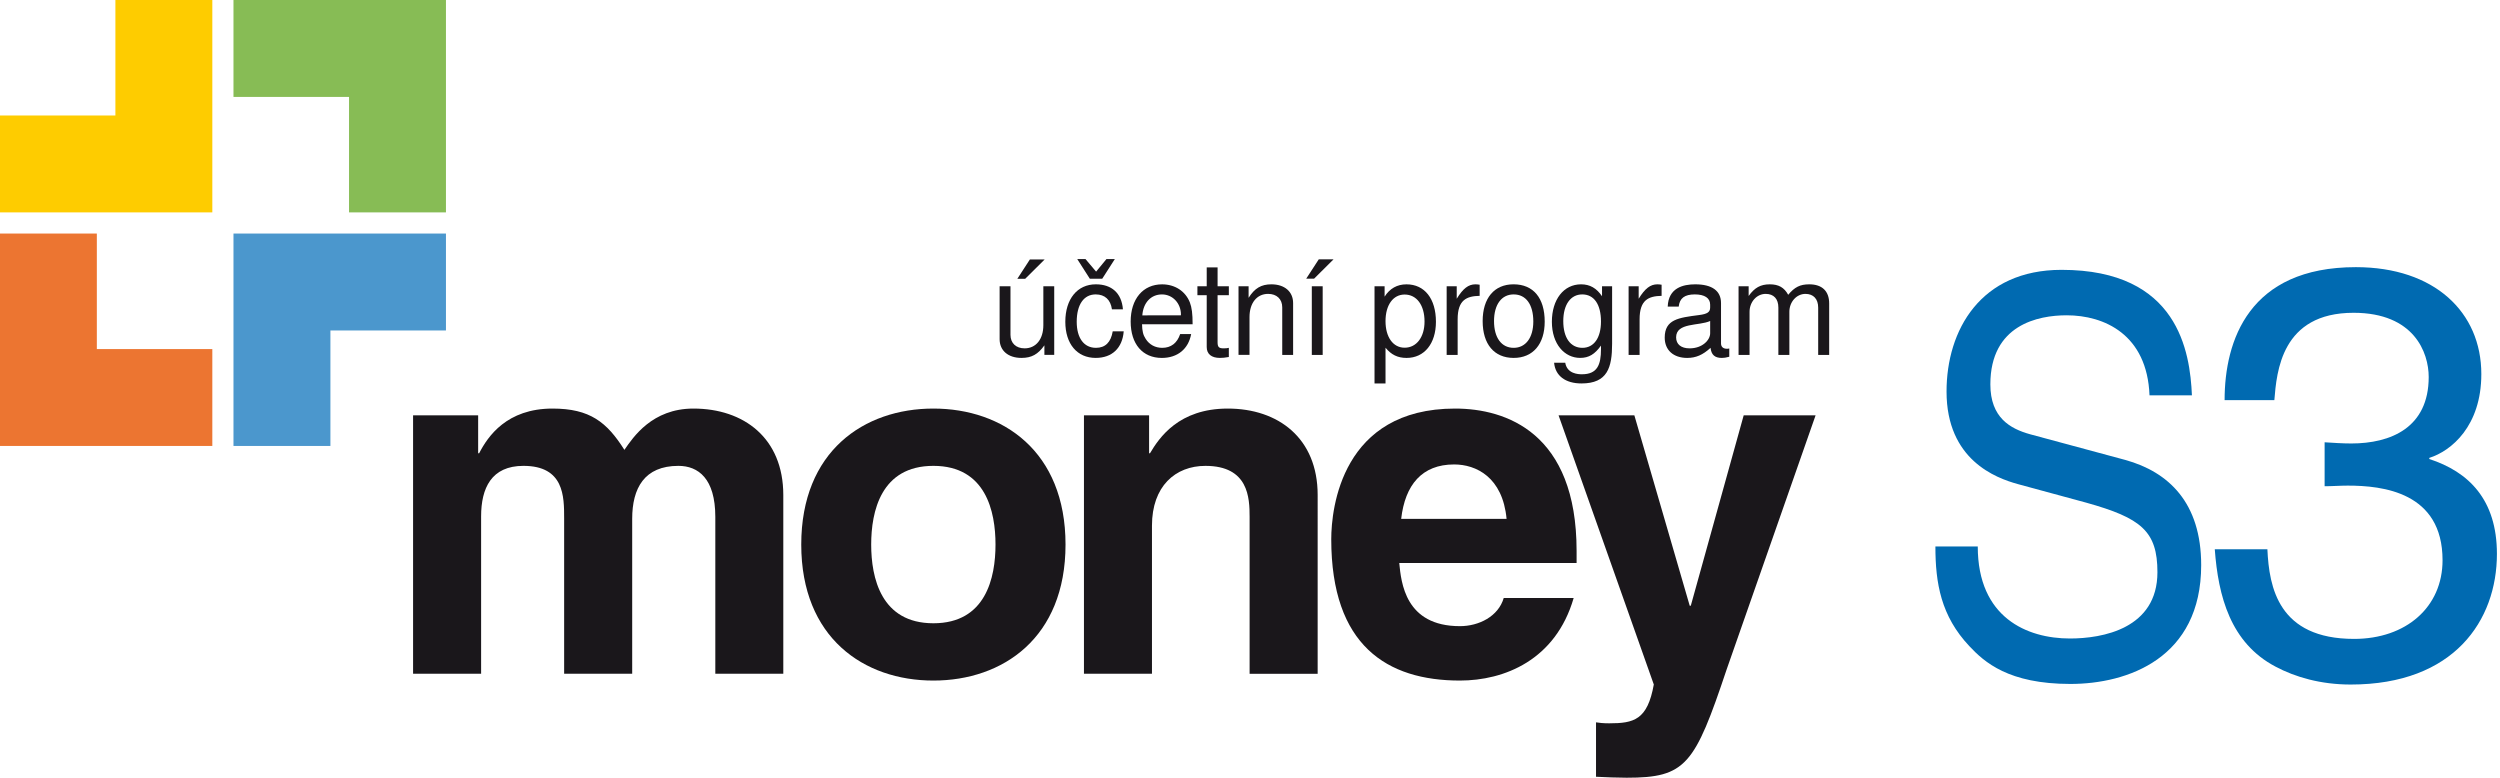 <?xml version="1.0" encoding="utf-8"?>
<!-- Generator: Adobe Illustrator 16.0.3, SVG Export Plug-In . SVG Version: 6.00 Build 0)  -->
<!DOCTYPE svg PUBLIC "-//W3C//DTD SVG 1.1//EN" "http://www.w3.org/Graphics/SVG/1.1/DTD/svg11.dtd">
<svg version="1.1" id="Vrstva_1" xmlns="http://www.w3.org/2000/svg" xmlns:xlink="http://www.w3.org/1999/xlink" x="0px" y="0px"
	 width="233.359px" height="72.594px" viewBox="0 0 233.359 72.594" enable-background="new 0 0 233.359 72.594"
	 xml:space="preserve">
<g>
	<path fill="#006AB1" d="M200.643,36.902c-0.218-5.679-4.215-7.471-7.737-7.471c-2.646,0-7.119,0.873-7.119,6.448
		c0,3.116,1.863,4.139,3.69,4.651l8.907,2.403c4.038,1.12,7.082,3.986,7.082,9.818c0,8.688-6.861,11.091-12.213,11.091
		c-5.775,0-8.034-2.044-9.424-3.526c-2.654-2.813-3.172-5.879-3.172-9.304h3.954c0,6.644,4.601,8.588,8.604,8.588
		c3.042,0,8.167-0.916,8.167-6.19c0-3.833-1.522-5.058-6.648-6.49l-6.388-1.735c-2.042-0.565-6.649-2.251-6.649-8.64
		c0-5.728,3.171-11.357,10.736-11.357c10.908,0,11.99,7.675,12.169,11.714H200.643z"/>
	<path fill="#006AB1" d="M216.989,41.285c0.81,0.05,1.676,0.111,2.487,0.111c3.666,0,7.228-1.456,7.228-6.207
		c0-2.266-1.348-5.992-7.014-5.992c-6.747,0-7.176,5.507-7.394,8.154h-4.644c0-5.566,2.272-12.414,12.254-12.414
		c7.336,0,11.71,4.207,11.71,9.98c0,4.86-2.807,7.178-4.858,7.824v0.105c3.675,1.194,6.313,3.786,6.313,8.854
		c0,6.206-3.99,12.197-13.647,12.197c-2.811,0-5.187-0.697-7.019-1.672c-4.212-2.214-5.347-6.582-5.67-10.953h4.911
		c0.161,3.559,1.031,8.365,8.095,8.365c4.857,0,8.255-2.97,8.255-7.343c0-6.366-5.608-6.965-8.846-6.965
		c-0.706,0-1.459,0.058-2.162,0.058V41.285z"/>
</g>
<path fill="#1A171B" d="M64.727,38.137c-3.855,0-5.624,2.671-6.443,3.855c-1.634-2.586-3.215-3.855-6.711-3.855
	c-4.259,0-6.029,2.582-6.847,4.17h-0.094v-3.536h-6.074v24.12h6.351V48.202l0,0c0-2.634,0.954-4.717,3.948-4.717
	c3.802,0,3.802,2.855,3.802,4.9v14.505h6.352v-14.46l0,0c0-2.862,1.135-4.945,4.312-4.945c1.857,0,3.447,1.183,3.447,4.763v14.643
	h6.346V46.204C73.114,40.899,69.441,38.137,64.727,38.137"/>
<path fill="#1A171B" d="M81.32,50.831L81.32,50.831c0-3.086,0.906-7.346,5.805-7.346c4.899,0,5.799,4.26,5.799,7.346l0,0l0,0
	c0,3.086-0.899,7.347-5.799,7.347C82.227,58.178,81.32,53.917,81.32,50.831L81.32,50.831 M87.125,38.137
	c-6.483,0-12.333,3.985-12.333,12.694c0,8.708,5.85,12.695,12.333,12.695c6.481,0,12.335-3.987,12.335-12.695
	C99.46,42.122,93.606,38.137,87.125,38.137"/>
<path fill="#1A171B" d="M114.604,38.137c-4.576,0-6.396,2.719-7.259,4.17h-0.085v-3.536h-6.08v24.12h6.349V49.063l0,0
	c0-3.672,2.178-5.577,4.99-5.577c4.034,0,4.124,2.991,4.124,4.763v14.643h6.352V46.204
	C122.995,40.899,119.319,38.137,114.604,38.137"/>
<path fill="#1A171B" d="M130.791,48.431c0.364-3.177,1.945-5.078,4.942-5.078c2.044,0,4.529,1.175,4.896,5.078l0,0l0,0H130.791
	L130.791,48.431 M135.823,38.137c-10.566,0-11.559,9.294-11.559,12.195c0,9.93,5.212,13.194,12.01,13.194
	c4.134,0,8.938-1.907,10.617-7.706h-6.528c-0.503,1.721-2.317,2.628-4.089,2.628c-5.119,0-5.483-4.078-5.663-5.895l0,0l0,0h16.554
	v-1.132C147.165,40.404,140.589,38.137,135.823,38.137"/>
<path fill="#1A171B" d="M169.473,38.771h-6.711l-4.938,17.772h-0.099l-5.167-17.772h-7.075l8.889,25.122l0,0
	c-0.592,3.308-1.855,3.624-4.171,3.624c-0.549,0-0.955-0.045-1.223-0.092v5.08c0.904,0.044,1.992,0.09,2.855,0.09
	c5.534,0,6.349-1.175,9.339-10.108L169.473,38.771"/>
<g>
	<path fill="#1A171B" d="M97.488,33.128v-0.893c-0.599,0.844-1.198,1.174-2.139,1.174c-1.247,0-2.041-0.685-2.041-1.748v-4.938
		h1.014v4.534c0,0.771,0.514,1.259,1.32,1.259c1.063,0,1.748-0.855,1.748-2.163v-3.63h1.015v6.404H97.488z M97.513,24.218
		l-1.821,1.809h-0.733l1.174-1.809H97.513z"/>
	<path fill="#1A171B" d="M103.793,28.875c-0.123-0.893-0.66-1.394-1.516-1.394c-1.112,0-1.772,0.953-1.772,2.555
		c0,1.515,0.672,2.432,1.797,2.432c0.867,0,1.393-0.514,1.564-1.54h1.026c-0.122,1.564-1.088,2.481-2.615,2.481
		c-1.736,0-2.836-1.308-2.836-3.373c0-2.127,1.124-3.496,2.848-3.496c1.467,0,2.408,0.807,2.53,2.335H103.793z M101.727,26.015
		l-1.173-1.833h0.77l0.99,1.173l0.966-1.173h0.782l-1.174,1.833H101.727z"/>
	<path fill="#1A171B" d="M106.602,30.268c0.013,0.636,0.099,1.003,0.343,1.369c0.342,0.538,0.893,0.831,1.54,0.831
		c0.818,0,1.394-0.439,1.675-1.283h1.026c-0.257,1.394-1.271,2.225-2.738,2.225c-1.796,0-2.908-1.296-2.908-3.397
		c0-2.103,1.148-3.472,2.933-3.472c1.198,0,2.176,0.636,2.592,1.687c0.183,0.477,0.257,1.063,0.257,2.041H106.602z M110.22,29.437
		c0.013-0.024,0.013-0.049,0.013-0.073c0-1.051-0.771-1.882-1.772-1.882c-1.026,0-1.748,0.77-1.833,1.955H110.22z"/>
	<path fill="#1A171B" d="M114.704,27.555h-1.051v4.388c0,0.452,0.122,0.574,0.562,0.574c0.196,0,0.354-0.012,0.489-0.049v0.855
		c-0.342,0.062-0.587,0.086-0.831,0.086c-0.795,0-1.234-0.367-1.234-1.015v-4.84h-0.868v-0.831h0.868v-1.76h1.015v1.76h1.051V27.555
		z"/>
	<path fill="#1A171B" d="M116.549,26.724v1.075c0.563-0.892,1.173-1.259,2.127-1.259c1.234,0,2.028,0.685,2.028,1.748v4.84h-1.015
		v-4.437c0-0.771-0.513-1.259-1.319-1.259c-1.052,0-1.736,0.855-1.736,2.163v3.532h-1.026v-6.404H116.549z"/>
	<path fill="#1A171B" d="M124.479,24.206l-1.821,1.809h-0.733l1.174-1.809H124.479z M123.464,33.128h-1.015v-6.404h1.015V33.128z"/>
	<path fill="#1A171B" d="M128.303,26.724h0.941v0.966c0.477-0.758,1.173-1.149,2.041-1.149c1.698,0,2.75,1.345,2.75,3.496
		c0,2.041-1.088,3.373-2.738,3.373c-0.831,0-1.43-0.294-1.968-0.953v3.336h-1.026V26.724z M129.329,29.975
		c0,1.503,0.709,2.481,1.784,2.481c1.112,0,1.858-0.99,1.858-2.444c0-1.528-0.733-2.519-1.858-2.519
		C130.038,27.493,129.329,28.472,129.329,29.975z"/>
	<path fill="#1A171B" d="M136.062,29.804v3.324h-1.026v-6.404h0.94v1.161c0.587-0.953,1.088-1.345,1.748-1.345
		c0.135,0,0.22,0.013,0.392,0.037v1.038C136.88,27.64,136.062,28.007,136.062,29.804z"/>
	<path fill="#1A171B" d="M144.188,30.023c0,2.103-1.1,3.386-2.896,3.386c-1.821,0-2.896-1.283-2.896-3.435s1.087-3.435,2.884-3.435
		C143.125,26.54,144.188,27.812,144.188,30.023z M139.458,29.975c0,1.552,0.697,2.493,1.834,2.493c1.124,0,1.833-0.953,1.833-2.456
		c0-1.59-0.685-2.53-1.833-2.53C140.155,27.481,139.458,28.435,139.458,29.975z"/>
	<path fill="#1A171B" d="M144.858,30.036c0-2.078,1.1-3.496,2.726-3.496c0.818,0,1.442,0.354,1.955,1.112v-0.929h0.941v5.354
		c0,2.225-0.428,3.715-2.86,3.715c-1.503,0-2.444-0.721-2.554-1.931h1.039c0.171,1.039,1.234,1.075,1.552,1.075
		c1.442,0,1.784-0.88,1.784-2.347v-0.33c-0.574,0.807-1.137,1.149-1.943,1.149C146.044,33.409,144.858,32.126,144.858,30.036z
		 M145.922,29.975c0,1.552,0.672,2.493,1.784,2.493c1.075,0,1.735-0.929,1.735-2.456c0-1.602-0.647-2.53-1.747-2.53
		C146.606,27.481,145.922,28.435,145.922,29.975z"/>
	<path fill="#1A171B" d="M153.046,29.804v3.324h-1.026v-6.404h0.94v1.161c0.587-0.953,1.088-1.345,1.748-1.345
		c0.135,0,0.22,0.013,0.392,0.037v1.038C153.864,27.64,153.046,28.007,153.046,29.804z"/>
	<path fill="#1A171B" d="M158.239,26.54c1.576,0,2.407,0.611,2.407,1.748v3.765c0,0.317,0.196,0.501,0.551,0.501
		c0.061,0,0.109,0,0.22-0.024v0.77c-0.33,0.086-0.489,0.11-0.697,0.11c-0.659,0-0.978-0.294-1.051-0.941
		c-0.721,0.66-1.369,0.941-2.176,0.941c-1.295,0-2.102-0.733-2.102-1.895c0-1.711,1.308-1.857,3.178-2.103
		c0.807-0.098,1.063-0.281,1.063-0.709v-0.269c0-0.611-0.514-0.953-1.431-0.953c-0.953,0-1.418,0.354-1.503,1.137h-1.026
		C155.733,26.883,157.09,26.54,158.239,26.54z M159.633,31.111v-1.149c-1.039,0.478-3.178,0.123-3.178,1.528
		c0,0.647,0.464,1.026,1.259,1.026C158.924,32.517,159.633,31.723,159.633,31.111z"/>
	<path fill="#1A171B" d="M163.225,26.724v0.904c0.55-0.771,1.112-1.088,1.968-1.088c0.831,0,1.345,0.293,1.724,0.978
		c0.599-0.721,1.111-0.978,1.968-0.978c1.197,0,1.857,0.636,1.857,1.784v4.804h-1.026v-4.412c0-0.807-0.44-1.283-1.186-1.283
		c-0.831,0-1.504,0.745-1.504,1.674v4.021h-1.026v-4.412c0-0.819-0.428-1.283-1.186-1.283c-0.831,0-1.504,0.745-1.504,1.674v4.021
		h-1.026v-6.404H163.225z"/>
</g>
<polyline fill="#4B97CD" points="30.842,30.847 41.627,30.847 41.627,21.8 21.794,21.8 21.794,41.627 30.842,41.627 "/>
<polyline fill="#87BC55" points="21.794,0 21.794,9.047 32.58,9.047 32.58,19.825 41.627,19.825 41.627,0 "/>
<polyline fill="#FECC00" points="10.772,0 10.772,10.781 0,10.781 0,19.825 19.819,19.825 19.819,0 "/>
<polyline fill="#EC7531" points="9.039,32.584 9.039,21.8 0,21.8 0,41.626 19.819,41.626 19.819,32.584 "/>
</svg>
